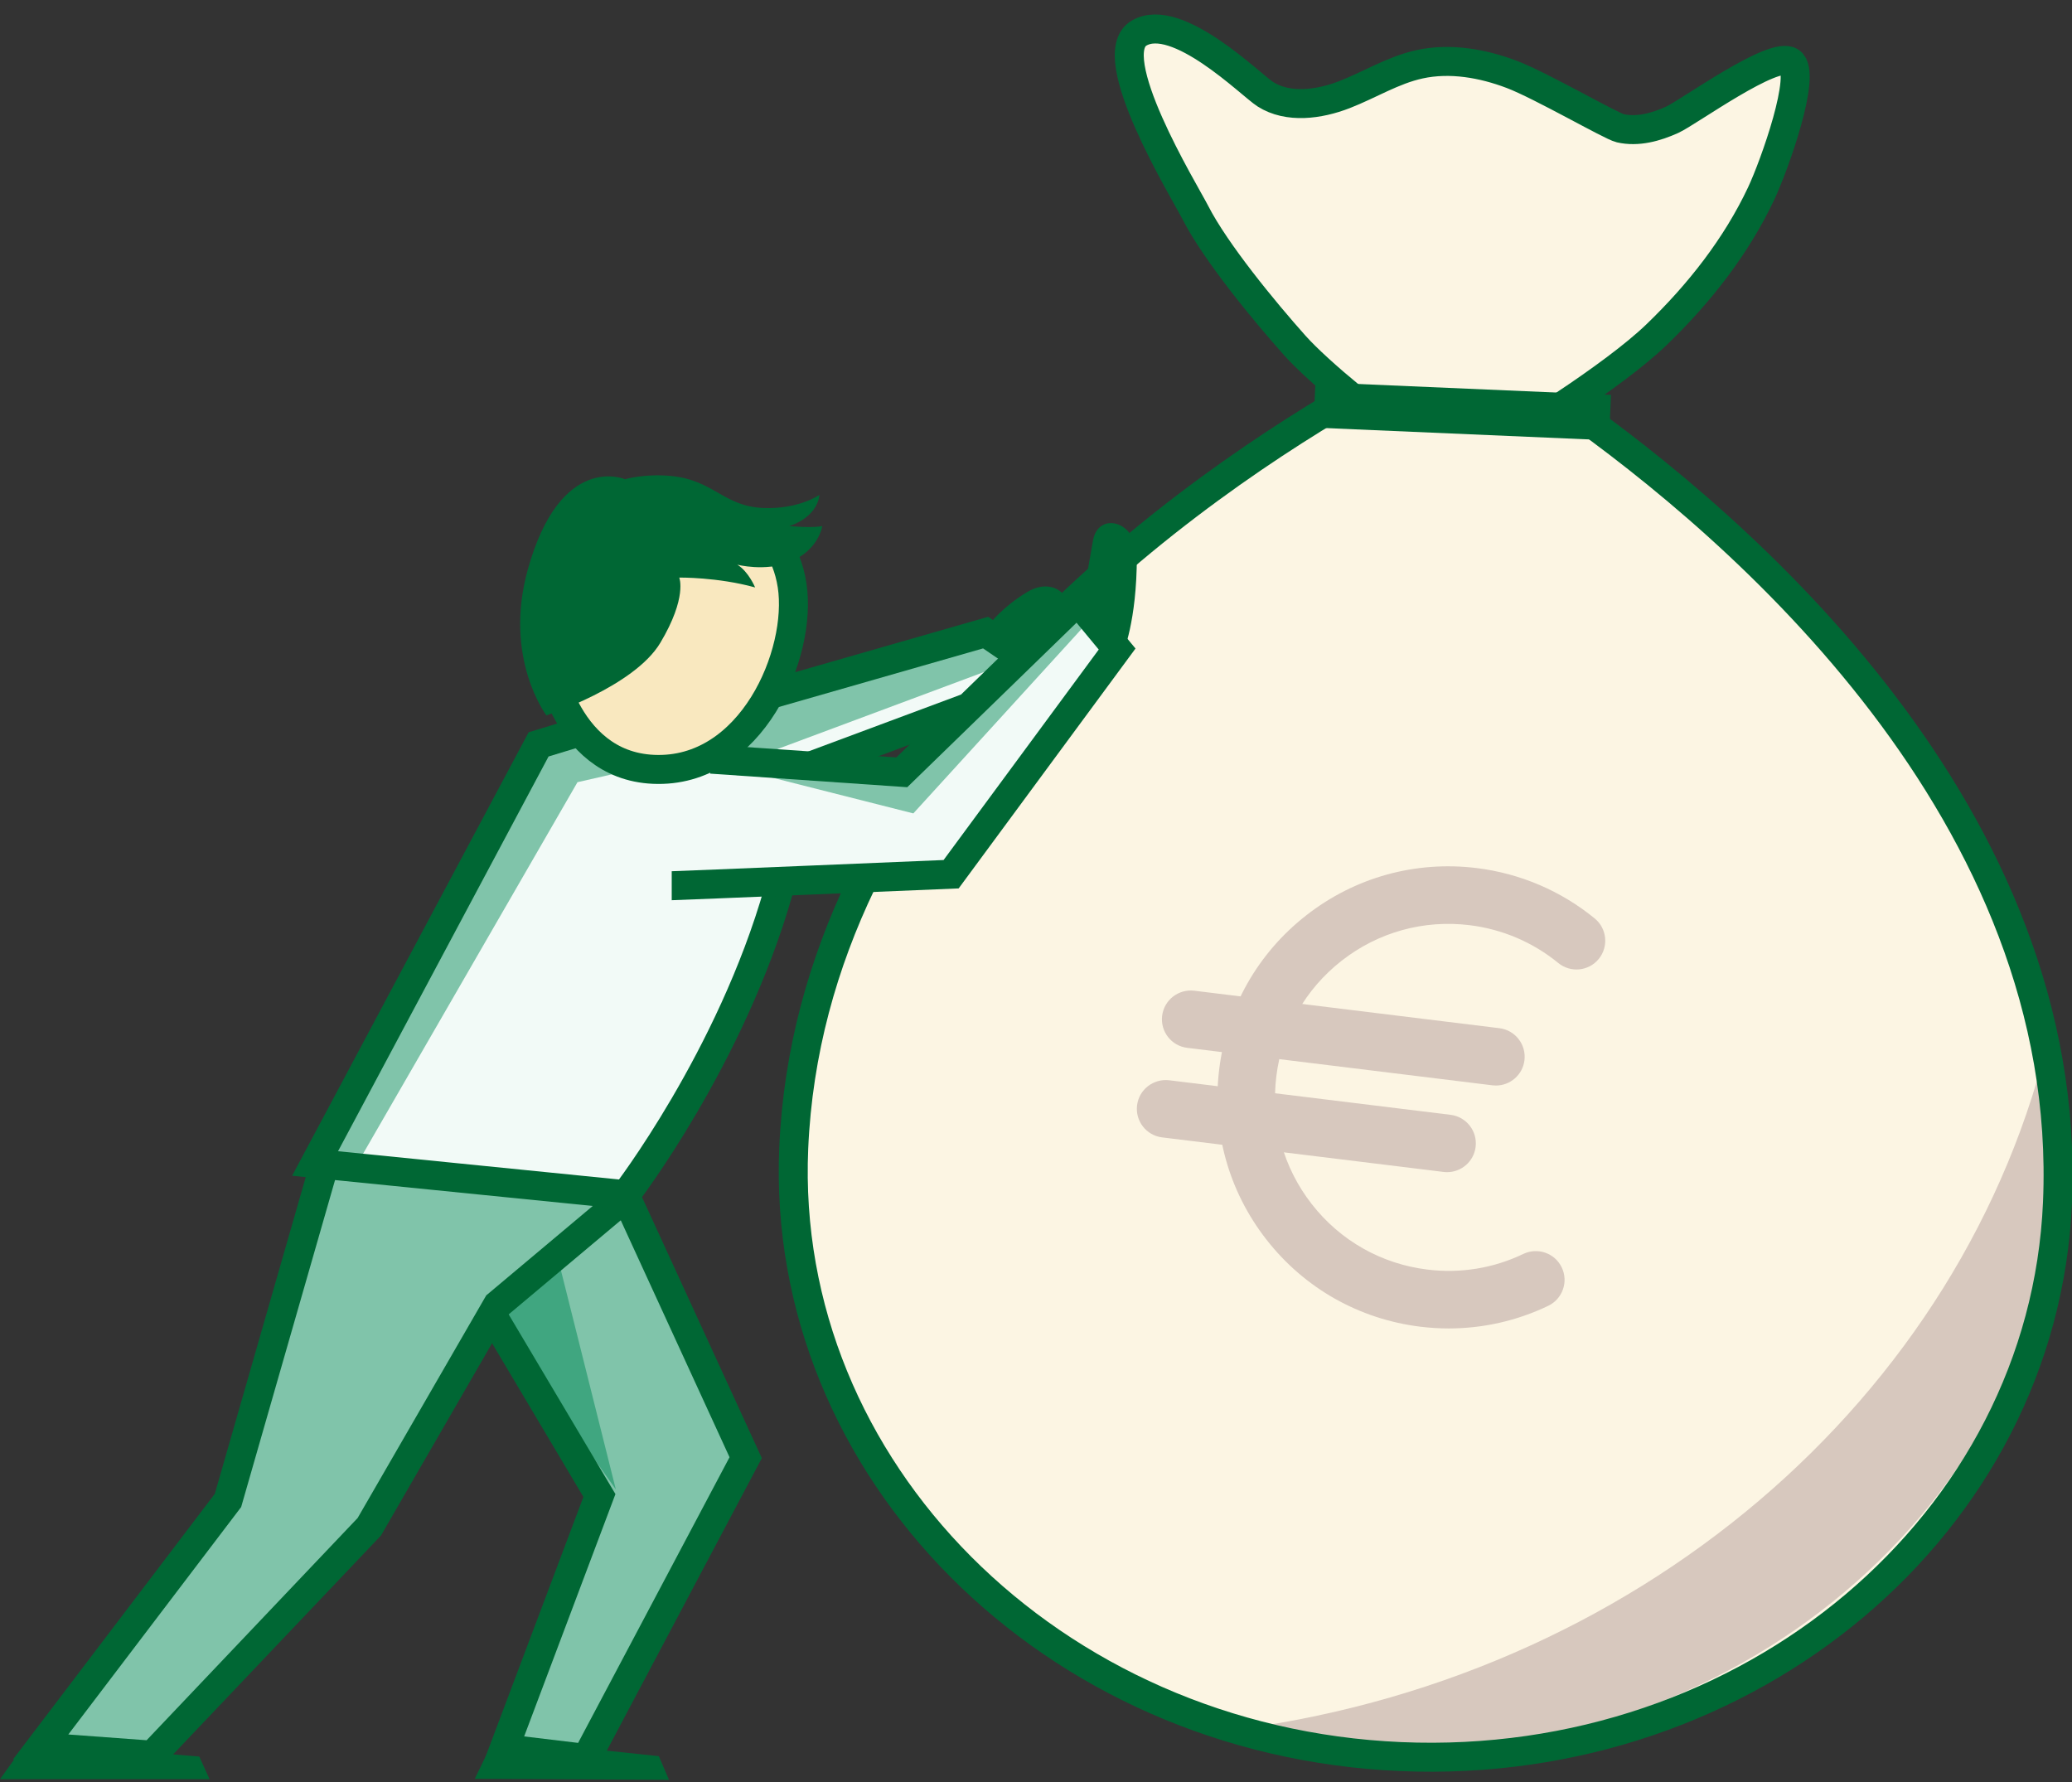 <?xml version="1.0" encoding="UTF-8"?>
<svg width="143px" height="123px" viewBox="0 0 143 123" version="1.1" xmlns="http://www.w3.org/2000/svg" xmlns:xlink="http://www.w3.org/1999/xlink">
    <rect x="0" y="0" width="143" height="123" fill="#333333" stroke="none"/>
    <title>illu_geldsack_polychrome</title>
    <g id="Symbols" stroke="none" stroke-width="1" fill="none" fill-rule="evenodd">
        <g id="-Charakter--(Polychrom)-/-geldtasche" transform="translate(0, 2)">
            <path d="M141.998,80.996 C141.042,103.149 120.743,120.266 96.658,119.226 C72.574,118.187 53.824,99.387 54.779,77.234 C56.341,41.016 100.881,21.32 100.881,21.32 C100.881,21.32 143.56,44.778 141.998,80.996" id="Fill-1" fill="#FCF5E3"></path>
            <path d="M100.482,30.585 C99.978,30.808 91.888,24.671 89.365,21.846 C87.273,19.504 83.899,15.411 82.496,12.666 C81.756,11.22 75.997,1.814 78.614,0.284 C81.232,-1.246 86.34,3.875 87.328,4.504 C88.896,5.501 91.039,5.209 92.785,4.532 C94.53,3.856 96.132,2.838 97.978,2.436 C100.086,1.977 102.331,2.373 104.342,3.138 C106.353,3.901 111.174,6.701 111.813,6.849 C113.022,7.128 114.294,6.77 115.406,6.267 C116.52,5.764 122.427,1.466 123.578,2.267 C124.729,3.068 122.462,9.412 121.545,11.358 C119.831,14.997 117.278,18.258 114.31,21.113 C110.45,24.826 100.603,30.531 100.482,30.585" id="Fill-3" fill="#FCF5E3"></path>
            <polygon id="Fill-5" fill="#006734" points="111.048 28.386 90.65 27.506 90.785 24.373 111.183 25.253"></polygon>
            <path d="M84.409,117.477 C87.546,118.246 90.814,118.729 94.184,118.874 C119.641,119.972 141.097,101.88 142.107,78.464 C142.248,75.194 142.026,72.029 141.541,68.961 C135.655,94.636 112.677,114.123 84.409,117.477" id="Fill-7" fill="#D7C8BE"></path>
            <path d="M108.015,25.897 C110.403,24.3 112.809,22.556 114.31,21.113 C117.278,18.257 119.831,14.997 121.546,11.358 C122.462,9.412 124.729,3.068 123.578,2.267 C122.427,1.465 116.52,5.763 115.407,6.266 C114.294,6.769 113.022,7.127 111.814,6.848 C111.175,6.701 106.353,3.901 104.342,3.137 C102.331,2.373 100.086,1.976 97.978,2.435 C96.133,2.837 94.531,3.855 92.785,4.532 C91.039,5.209 88.896,5.501 87.328,4.502 C86.341,3.875 81.232,-1.247 78.615,0.284 C75.997,1.814 81.756,11.219 82.496,12.666 C83.899,15.411 87.273,19.502 89.365,21.845 C90.197,22.776 91.634,24.066 93.203,25.37 C80.395,32.847 55.931,50.549 54.78,77.233 C53.824,99.386 72.574,118.187 96.659,119.226 C120.744,120.265 141.043,103.148 141.998,80.996 C143.155,54.189 120.088,34.386 108.015,25.897 Z" id="Stroke-9" stroke="#006734" stroke-width="2"></path>
            <path d="M53.959,58.936 C50.67,70.506 43.184,80.45 43.184,80.45 L21.745,78.294 L37.172,49.371 L48.742,47.367 L68.024,41.695 L70.066,43.359 L66.437,46.535 L57.06,50.542 L62.05,51.147 L74.528,39.956 L76.872,42.905 L65.605,58.255 L53.959,58.936 Z" id="Fill-11" fill="#f2faf7"></path>
            <polygon id="Fill-13" fill="#80c4aa" points="42.994 80.412 22.312 78.636 15.733 101.548 2.803 118.562 10.516 119.13 25.488 103.363 33.961 88.698 41.369 101.208 34.789 118.676 40.461 119.356 51.464 98.599"></polygon>
            <path d="M50.84,33.604 C50.84,33.604 54.289,35.931 54.667,38.389 C55.391,43.094 51.869,51.395 45.101,51.093 C38.749,50.809 37.729,42.964 37.729,42.964 L50.84,33.604 Z" id="Fill-15" fill="#f9e8bf"></path>
            <polygon id="Fill-17" fill="#40a680" points="38.533 84.949 42.503 100.792 33.996 88.768"></polygon>
            <polygon id="Fill-19" fill="#80c4aa" points="24.733 78.182 22.2 77.917 37.587 49.031 40.197 48.691 43.184 51.224 39.856 51.98"></polygon>
            <polygon id="Fill-21" fill="#80c4aa" points="51.842 51.299 63.034 54.135 75.171 40.826 74.377 39.843 62.315 51.262"></polygon>
            <polygon id="Fill-23" fill="#80c4aa" points="52.56 46.27 50.367 50.92 70.142 43.547 68.062 41.657"></polygon>
            <polygon id="Fill-25" fill="#006734" points="14.462 120.786 0 120.786 1.838 118.223 13.753 119.226"></polygon>
            <polygon id="Fill-27" fill="#006734" points="46.17 120.831 32.767 120.758 34.108 117.995 45.471 119.198"></polygon>
            <path d="M52.966,34.76 C52.966,34.76 54.289,35.932 54.667,38.39 C55.391,43.095 51.869,51.396 45.101,51.094 C38.749,50.81 37.729,42.965 37.729,42.965" id="Stroke-29" stroke="#006734" stroke-width="2"></path>
            <path d="M56.558,32.151 C56.558,32.151 55.14,33.152 52.702,33.058 C49.922,32.951 49.28,31.13 46.293,30.846 C44.482,30.674 43.136,31.073 43.136,31.073 C43.136,31.073 38.69,29.155 36.424,37.311 C34.723,43.437 37.71,47.369 37.71,47.369 C37.71,47.369 43.766,45.392 45.574,42.359 C47.446,39.221 46.879,37.86 46.879,37.86 C46.879,37.86 49.525,37.822 52.115,38.541 C52.115,38.541 51.662,37.444 50.887,36.971 C50.887,36.971 52.791,37.46 54.459,36.801 C56.52,35.988 56.747,34.305 56.747,34.305 C56.066,34.457 54.459,34.305 54.459,34.305 C54.459,34.305 56.35,33.796 56.558,32.151" id="Fill-31" fill="#006734"></path>
            <path d="M74.717,39.389 C74.717,39.389 75.131,37.001 75.433,35.3 C75.795,33.264 78.46,33.945 78.46,36.383 C78.46,40.915 77.496,43.076 77.496,43.076 L74.717,39.389 Z" id="Fill-33" fill="#006734"></path>
            <path d="M69.972,43.13 C69.972,43.13 71.616,42.017 73.009,40.993 C74.675,39.77 72.999,37.596 70.907,38.85 C69.194,39.875 68.322,41.035 68.322,41.035 L69.972,43.13 Z" id="Fill-35" fill="#006734"></path>
            <polyline id="Stroke-37" stroke="#006734" stroke-width="2" points="22.313 78.636 15.734 101.548 2.803 118.563 10.517 119.13 25.489 103.364 34.336 88.05 43.524 80.337"></polyline>
            <polyline id="Stroke-39" stroke="#006734" stroke-width="2" points="43.184 80.563 51.464 98.598 40.461 119.356 34.79 118.675 41.369 101.208 33.921 88.673"></polyline>
            <path d="M39.781,48.577 L37.172,49.371 L21.745,78.295 L43.184,80.45 C43.184,80.45 50.443,71.036 53.733,59.466" id="Stroke-41" stroke="#006734" stroke-width="2"></path>
            <path d="M46.359,59.126 C46.7,59.126 65.642,58.332 65.642,58.332 L77.099,42.792 L74.376,39.503 L62.239,51.299 L49.081,50.392" id="Stroke-43" stroke="#006734" stroke-width="2"></path>
            <polyline id="Stroke-45" stroke="#006734" stroke-width="2" points="53.392 45.854 68.024 41.657 70.18 43.131"></polyline>
            <line x1="56.001" y1="50.846" x2="66.663" y2="46.875" id="Stroke-47" stroke="#006734" stroke-width="2"></line>
            <path d="M99.985,89.679 C99.334,89.679 98.68,89.638 98.027,89.559 C93.8,89.039 90.027,86.906 87.405,83.549 C84.783,80.193 83.625,76.017 84.144,71.789 C84.663,67.563 86.797,63.79 90.153,61.168 C93.509,58.545 97.687,57.389 101.913,57.907 C104.915,58.276 107.732,59.479 110.059,61.384 C110.908,62.078 111.032,63.33 110.338,64.179 C109.643,65.029 108.391,65.152 107.543,64.457 C105.798,63.029 103.683,62.126 101.428,61.849 C98.257,61.461 95.12,62.329 92.599,64.298 C90.079,66.267 88.476,69.099 88.087,72.274 C87.697,75.449 88.567,78.583 90.536,81.104 C92.505,83.624 95.337,85.227 98.511,85.616 C100.792,85.899 103.08,85.523 105.134,84.536 C106.125,84.064 107.31,84.479 107.784,85.468 C108.258,86.456 107.841,87.642 106.852,88.117 C104.701,89.15 102.359,89.679 99.985,89.679" id="Fill-49" fill="#D7C8BE"></path>
            <path d="M103.242,72.915 C103.161,72.915 103.08,72.91 102.998,72.9 L81.934,70.313 C80.846,70.181 80.072,69.189 80.205,68.101 C80.339,67.013 81.328,66.244 82.419,66.371 L103.482,68.958 C104.57,69.091 105.345,70.083 105.211,71.171 C105.088,72.178 104.231,72.915 103.242,72.915" id="Fill-51" fill="#D7C8BE"></path>
            <path d="M99.872,78.893 C99.791,78.893 99.71,78.889 99.628,78.878 L80.205,76.494 C79.116,76.361 78.342,75.37 78.475,74.281 C78.609,73.193 79.6,72.427 80.688,72.551 L100.112,74.936 C101.2,75.07 101.975,76.061 101.841,77.15 C101.718,78.156 100.861,78.893 99.872,78.893" id="Fill-53" fill="#D7C8BE"></path>
        </g>
    </g>
</svg>